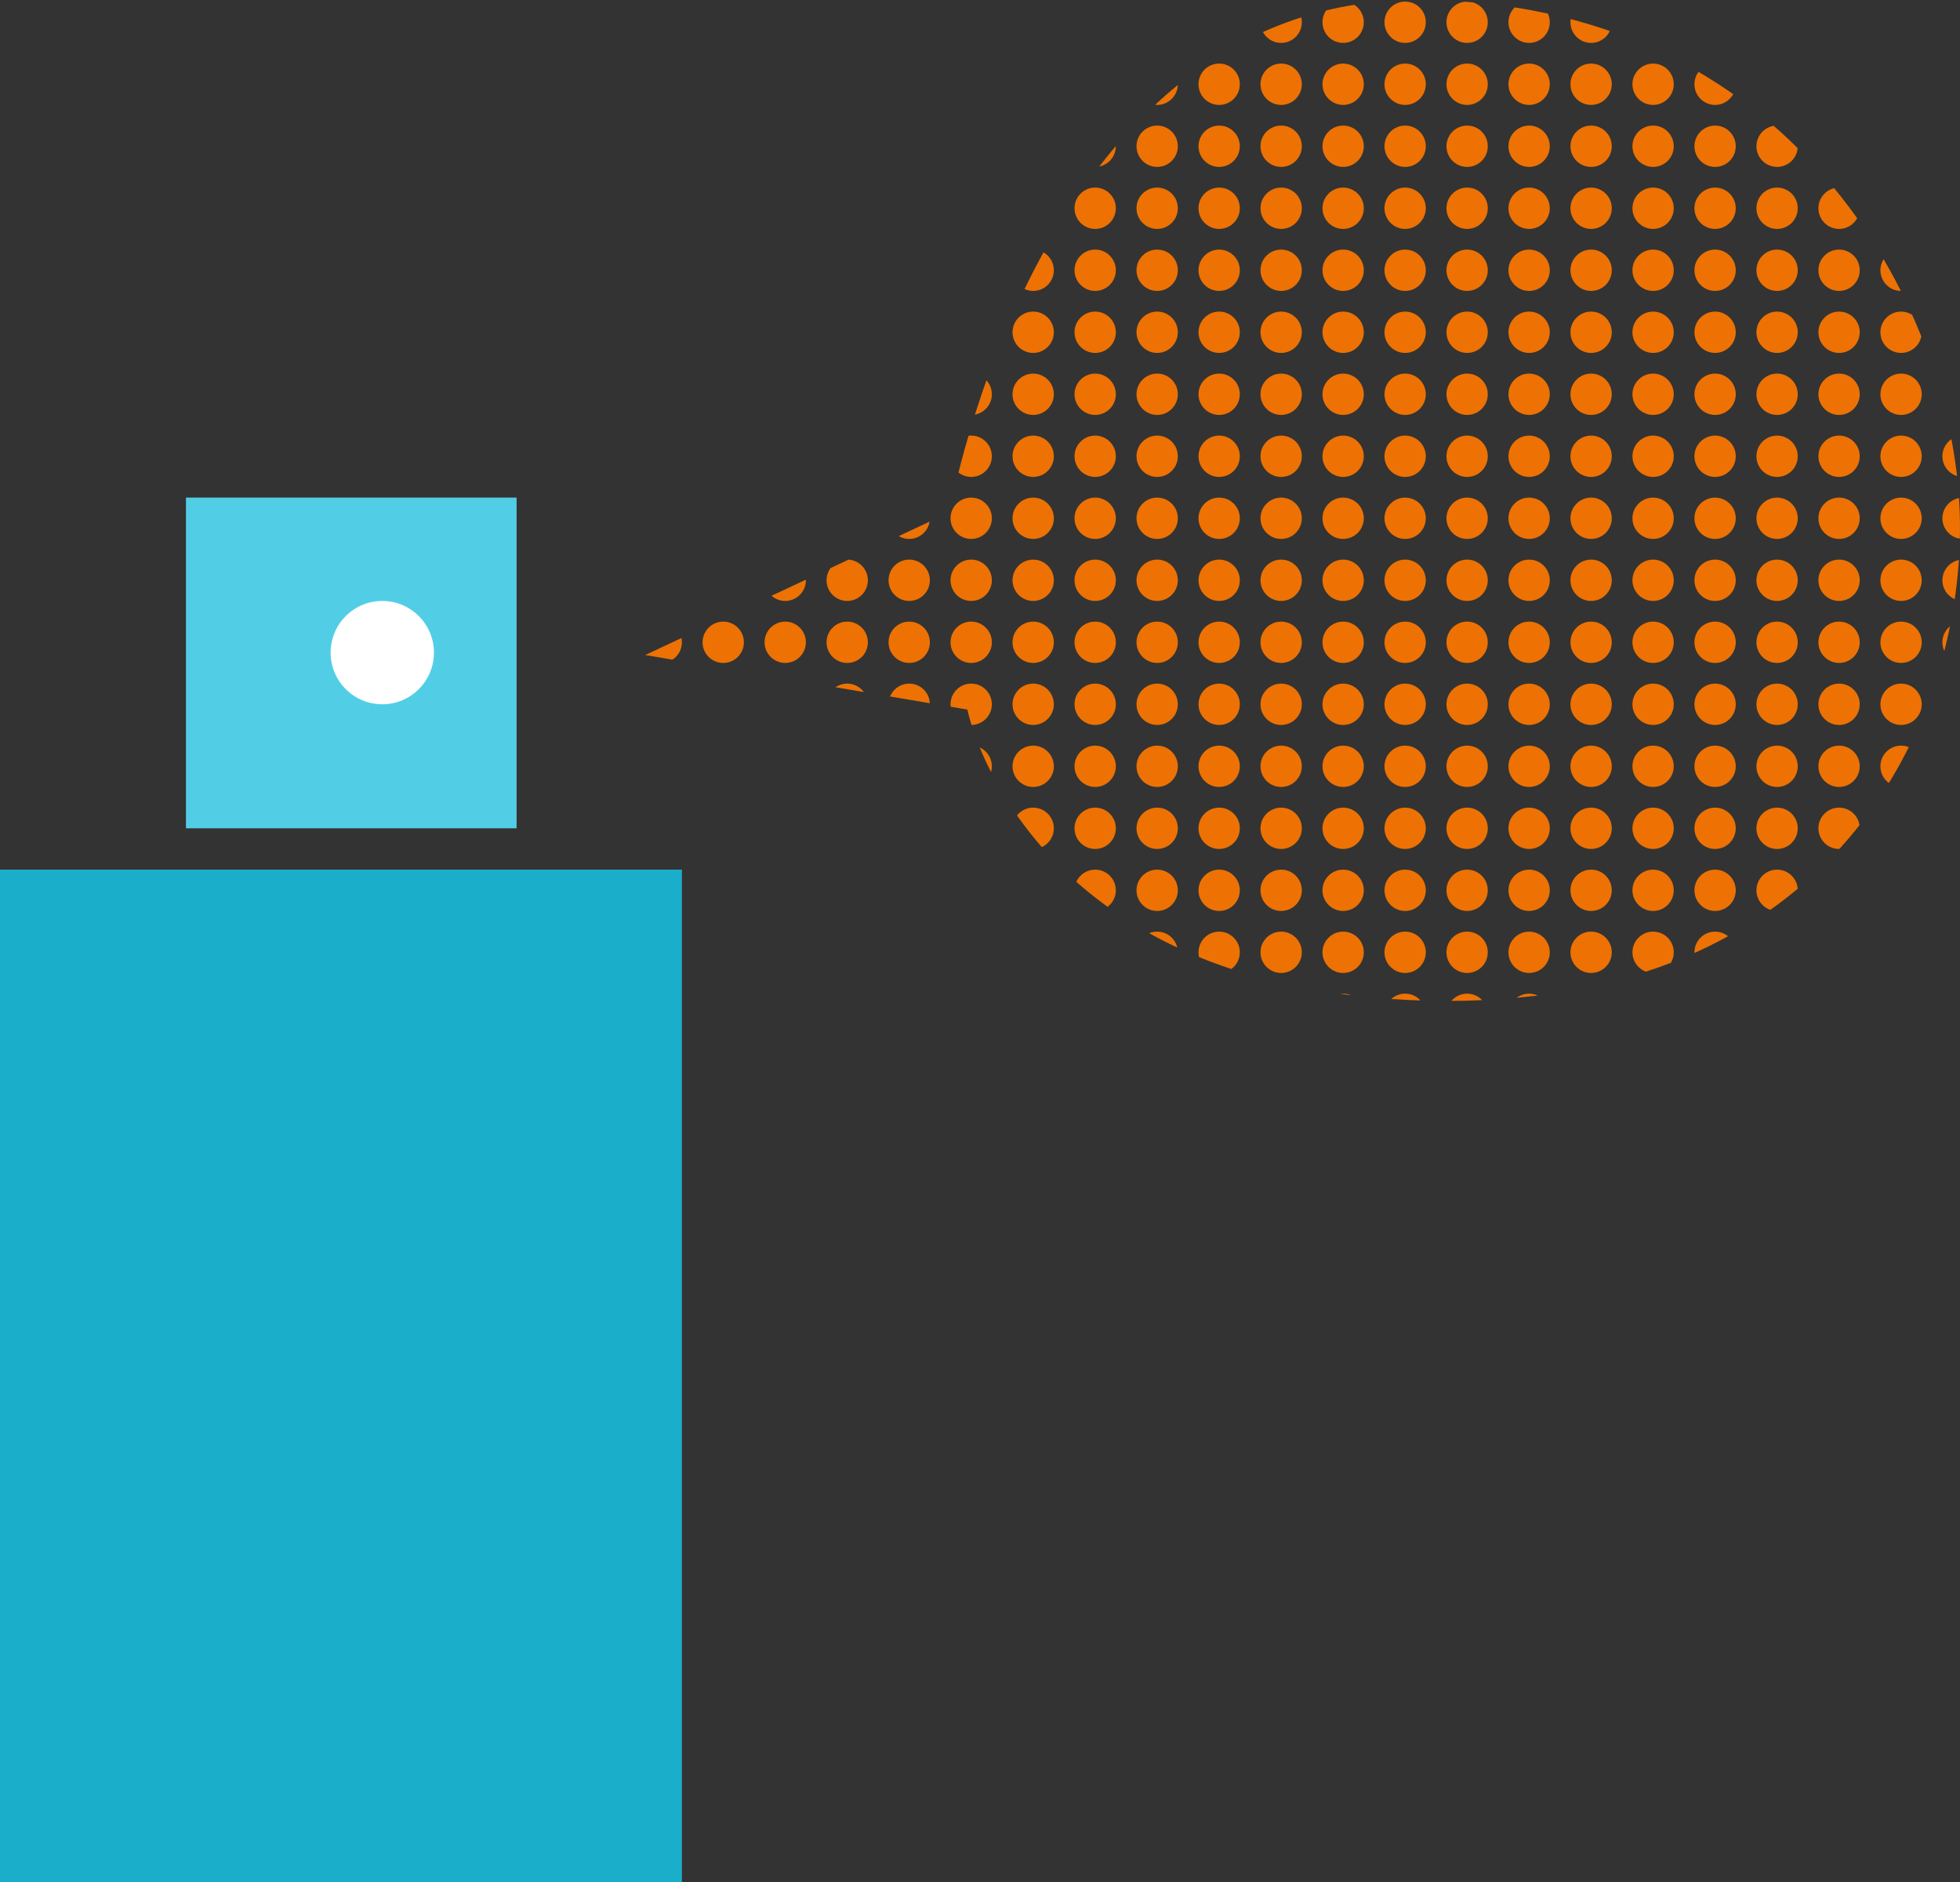 <svg xmlns="http://www.w3.org/2000/svg" xmlns:xlink="http://www.w3.org/1999/xlink" width="94.852" height="91.076" viewBox="0 0 94.852 91.076">
  <rect x="0" y="0" width="94.852" height="91.076" fill="#333333" stroke="none"/>
  <defs>
    <clipPath id="clip-path">
      <path id="Path_2726" data-name="Path 2726" d="M-15669.776-22226.383l14.737-6.912s4.3-24.707,22.486-24.781,26.055,14.738,26.392,24.781-6.035,24.084-25.687,23.637-22.337-14.086-22.337-14.086Z" transform="translate(16672 23178)" fill="none" stroke="#707070" stroke-width="../1-6.html"/>
    </clipPath>
    <clipPath id="clip-path-2">
      <rect width="67" height="54" fill="none"/>
    </clipPath>
  </defs>
  <g id="Group_2482" data-name="Group 2482" transform="translate(-815.5 -1560.924)">
    <rect id="Rectangle_1083" data-name="Rectangle 1083" width="33" height="49" transform="translate(815.5 1603)" fill="#1baecb"/>
    <rect id="Rectangle_1084" data-name="Rectangle 1084" width="16" height="16" transform="translate(824.5 1585)" fill="#51cee6"/>
    <g id="Ellipse_379" data-name="Ellipse 379" transform="translate(831.5 1590)" fill="#fff" stroke="#22aeca" stroke-width="../1-6.html">
      <circle cx="2.5" cy="2.5" r="2.5" stroke="none"/>
      <circle cx="2.5" cy="2.5" r="2" fill="none"/>
    </g>
    <g id="Mask_Group_20" data-name="Mask Group 20" transform="translate(-155.5 641)" clip-path="url(#clip-path)">
      <g id="Repeat_Grid_101" data-name="Repeat Grid 101" transform="translate(1002 917)" clip-path="url(#clip-path-2)">
        <g transform="translate(-1012 -934)">
          <circle id="Ellipse_380" data-name="Ellipse 380" cx="1" cy="1" r="1" transform="translate(1012 934)" fill="#ed7203"/>
        </g>
        <g transform="translate(-1009 -934)">
          <circle id="Ellipse_380-2" data-name="Ellipse 380" cx="1" cy="1" r="1" transform="translate(1012 934)" fill="#ed7203"/>
        </g>
        <g transform="translate(-1006 -934)">
          <circle id="Ellipse_380-3" data-name="Ellipse 380" cx="1" cy="1" r="1" transform="translate(1012 934)" fill="#ed7203"/>
        </g>
        <g transform="translate(-1003 -934)">
          <circle id="Ellipse_380-4" data-name="Ellipse 380" cx="1" cy="1" r="1" transform="translate(1012 934)" fill="#ed7203"/>
        </g>
        <g transform="translate(-1000 -934)">
          <circle id="Ellipse_380-5" data-name="Ellipse 380" cx="1" cy="1" r="1" transform="translate(1012 934)" fill="#ed7203"/>
        </g>
        <g transform="translate(-997 -934)">
          <circle id="Ellipse_380-6" data-name="Ellipse 380" cx="1" cy="1" r="1" transform="translate(1012 934)" fill="#ed7203"/>
        </g>
        <g transform="translate(-994 -934)">
          <circle id="Ellipse_380-7" data-name="Ellipse 380" cx="1" cy="1" r="1" transform="translate(1012 934)" fill="#ed7203"/>
        </g>
        <g transform="translate(-991 -934)">
          <circle id="Ellipse_380-8" data-name="Ellipse 380" cx="1" cy="1" r="1" transform="translate(1012 934)" fill="#ed7203"/>
        </g>
        <g transform="translate(-988 -934)">
          <circle id="Ellipse_380-9" data-name="Ellipse 380" cx="1" cy="1" r="1" transform="translate(1012 934)" fill="#ed7203"/>
        </g>
        <g transform="translate(-985 -934)">
          <circle id="Ellipse_380-10" data-name="Ellipse 380" cx="1" cy="1" r="1" transform="translate(1012 934)" fill="#ed7203"/>
        </g>
        <g transform="translate(-982 -934)">
          <circle id="Ellipse_380-11" data-name="Ellipse 380" cx="1" cy="1" r="1" transform="translate(1012 934)" fill="#ed7203"/>
        </g>
        <g transform="translate(-979 -934)">
          <circle id="Ellipse_380-12" data-name="Ellipse 380" cx="1" cy="1" r="1" transform="translate(1012 934)" fill="#ed7203"/>
        </g>
        <g transform="translate(-976 -934)">
          <circle id="Ellipse_380-13" data-name="Ellipse 380" cx="1" cy="1" r="1" transform="translate(1012 934)" fill="#ed7203"/>
        </g>
        <g transform="translate(-973 -934)">
          <circle id="Ellipse_380-14" data-name="Ellipse 380" cx="1" cy="1" r="1" transform="translate(1012 934)" fill="#ed7203"/>
        </g>
        <g transform="translate(-970 -934)">
          <circle id="Ellipse_380-15" data-name="Ellipse 380" cx="1" cy="1" r="1" transform="translate(1012 934)" fill="#ed7203"/>
        </g>
        <g transform="translate(-967 -934)">
          <circle id="Ellipse_380-16" data-name="Ellipse 380" cx="1" cy="1" r="1" transform="translate(1012 934)" fill="#ed7203"/>
        </g>
        <g transform="translate(-964 -934)">
          <circle id="Ellipse_380-17" data-name="Ellipse 380" cx="1" cy="1" r="1" transform="translate(1012 934)" fill="#ed7203"/>
        </g>
        <g transform="translate(-961 -934)">
          <circle id="Ellipse_380-18" data-name="Ellipse 380" cx="1" cy="1" r="1" transform="translate(1012 934)" fill="#ed7203"/>
        </g>
        <g transform="translate(-958 -934)">
          <circle id="Ellipse_380-19" data-name="Ellipse 380" cx="1" cy="1" r="1" transform="translate(1012 934)" fill="#ed7203"/>
        </g>
        <g transform="translate(-955 -934)">
          <circle id="Ellipse_380-20" data-name="Ellipse 380" cx="1" cy="1" r="1" transform="translate(1012 934)" fill="#ed7203"/>
        </g>
        <g transform="translate(-952 -934)">
          <circle id="Ellipse_380-21" data-name="Ellipse 380" cx="1" cy="1" r="1" transform="translate(1012 934)" fill="#ed7203"/>
        </g>
        <g transform="translate(-949 -934)">
          <circle id="Ellipse_380-22" data-name="Ellipse 380" cx="1" cy="1" r="1" transform="translate(1012 934)" fill="#ed7203"/>
        </g>
        <g transform="translate(-946 -934)">
          <circle id="Ellipse_380-23" data-name="Ellipse 380" cx="1" cy="1" r="1" transform="translate(1012 934)" fill="#ed7203"/>
        </g>
        <g transform="translate(-1012 -931)">
          <circle id="Ellipse_380-24" data-name="Ellipse 380" cx="1" cy="1" r="1" transform="translate(1012 934)" fill="#ed7203"/>
        </g>
        <g transform="translate(-1009 -931)">
          <circle id="Ellipse_380-25" data-name="Ellipse 380" cx="1" cy="1" r="1" transform="translate(1012 934)" fill="#ed7203"/>
        </g>
        <g transform="translate(-1006 -931)">
          <circle id="Ellipse_380-26" data-name="Ellipse 380" cx="1" cy="1" r="1" transform="translate(1012 934)" fill="#ed7203"/>
        </g>
        <g transform="translate(-1003 -931)">
          <circle id="Ellipse_380-27" data-name="Ellipse 380" cx="1" cy="1" r="1" transform="translate(1012 934)" fill="#ed7203"/>
        </g>
        <g transform="translate(-1000 -931)">
          <circle id="Ellipse_380-28" data-name="Ellipse 380" cx="1" cy="1" r="1" transform="translate(1012 934)" fill="#ed7203"/>
        </g>
        <g transform="translate(-997 -931)">
          <circle id="Ellipse_380-29" data-name="Ellipse 380" cx="1" cy="1" r="1" transform="translate(1012 934)" fill="#ed7203"/>
        </g>
        <g transform="translate(-994 -931)">
          <circle id="Ellipse_380-30" data-name="Ellipse 380" cx="1" cy="1" r="1" transform="translate(1012 934)" fill="#ed7203"/>
        </g>
        <g transform="translate(-991 -931)">
          <circle id="Ellipse_380-31" data-name="Ellipse 380" cx="1" cy="1" r="1" transform="translate(1012 934)" fill="#ed7203"/>
        </g>
        <g transform="translate(-988 -931)">
          <circle id="Ellipse_380-32" data-name="Ellipse 380" cx="1" cy="1" r="1" transform="translate(1012 934)" fill="#ed7203"/>
        </g>
        <g transform="translate(-985 -931)">
          <circle id="Ellipse_380-33" data-name="Ellipse 380" cx="1" cy="1" r="1" transform="translate(1012 934)" fill="#ed7203"/>
        </g>
        <g transform="translate(-982 -931)">
          <circle id="Ellipse_380-34" data-name="Ellipse 380" cx="1" cy="1" r="1" transform="translate(1012 934)" fill="#ed7203"/>
        </g>
        <g transform="translate(-979 -931)">
          <circle id="Ellipse_380-35" data-name="Ellipse 380" cx="1" cy="1" r="1" transform="translate(1012 934)" fill="#ed7203"/>
        </g>
        <g transform="translate(-976 -931)">
          <circle id="Ellipse_380-36" data-name="Ellipse 380" cx="1" cy="1" r="1" transform="translate(1012 934)" fill="#ed7203"/>
        </g>
        <g transform="translate(-973 -931)">
          <circle id="Ellipse_380-37" data-name="Ellipse 380" cx="1" cy="1" r="1" transform="translate(1012 934)" fill="#ed7203"/>
        </g>
        <g transform="translate(-970 -931)">
          <circle id="Ellipse_380-38" data-name="Ellipse 380" cx="1" cy="1" r="1" transform="translate(1012 934)" fill="#ed7203"/>
        </g>
        <g transform="translate(-967 -931)">
          <circle id="Ellipse_380-39" data-name="Ellipse 380" cx="1" cy="1" r="1" transform="translate(1012 934)" fill="#ed7203"/>
        </g>
        <g transform="translate(-964 -931)">
          <circle id="Ellipse_380-40" data-name="Ellipse 380" cx="1" cy="1" r="1" transform="translate(1012 934)" fill="#ed7203"/>
        </g>
        <g transform="translate(-961 -931)">
          <circle id="Ellipse_380-41" data-name="Ellipse 380" cx="1" cy="1" r="1" transform="translate(1012 934)" fill="#ed7203"/>
        </g>
        <g transform="translate(-958 -931)">
          <circle id="Ellipse_380-42" data-name="Ellipse 380" cx="1" cy="1" r="1" transform="translate(1012 934)" fill="#ed7203"/>
        </g>
        <g transform="translate(-955 -931)">
          <circle id="Ellipse_380-43" data-name="Ellipse 380" cx="1" cy="1" r="1" transform="translate(1012 934)" fill="#ed7203"/>
        </g>
        <g transform="translate(-952 -931)">
          <circle id="Ellipse_380-44" data-name="Ellipse 380" cx="1" cy="1" r="1" transform="translate(1012 934)" fill="#ed7203"/>
        </g>
        <g transform="translate(-949 -931)">
          <circle id="Ellipse_380-45" data-name="Ellipse 380" cx="1" cy="1" r="1" transform="translate(1012 934)" fill="#ed7203"/>
        </g>
        <g transform="translate(-946 -931)">
          <circle id="Ellipse_380-46" data-name="Ellipse 380" cx="1" cy="1" r="1" transform="translate(1012 934)" fill="#ed7203"/>
        </g>
        <g transform="translate(-1012 -928)">
          <circle id="Ellipse_380-47" data-name="Ellipse 380" cx="1" cy="1" r="1" transform="translate(1012 934)" fill="#ed7203"/>
        </g>
        <g transform="translate(-1009 -928)">
          <circle id="Ellipse_380-48" data-name="Ellipse 380" cx="1" cy="1" r="1" transform="translate(1012 934)" fill="#ed7203"/>
        </g>
        <g transform="translate(-1006 -928)">
          <circle id="Ellipse_380-49" data-name="Ellipse 380" cx="1" cy="1" r="1" transform="translate(1012 934)" fill="#ed7203"/>
        </g>
        <g transform="translate(-1003 -928)">
          <circle id="Ellipse_380-50" data-name="Ellipse 380" cx="1" cy="1" r="1" transform="translate(1012 934)" fill="#ed7203"/>
        </g>
        <g transform="translate(-1000 -928)">
          <circle id="Ellipse_380-51" data-name="Ellipse 380" cx="1" cy="1" r="1" transform="translate(1012 934)" fill="#ed7203"/>
        </g>
        <g transform="translate(-997 -928)">
          <circle id="Ellipse_380-52" data-name="Ellipse 380" cx="1" cy="1" r="1" transform="translate(1012 934)" fill="#ed7203"/>
        </g>
        <g transform="translate(-994 -928)">
          <circle id="Ellipse_380-53" data-name="Ellipse 380" cx="1" cy="1" r="1" transform="translate(1012 934)" fill="#ed7203"/>
        </g>
        <g transform="translate(-991 -928)">
          <circle id="Ellipse_380-54" data-name="Ellipse 380" cx="1" cy="1" r="1" transform="translate(1012 934)" fill="#ed7203"/>
        </g>
        <g transform="translate(-988 -928)">
          <circle id="Ellipse_380-55" data-name="Ellipse 380" cx="1" cy="1" r="1" transform="translate(1012 934)" fill="#ed7203"/>
        </g>
        <g transform="translate(-985 -928)">
          <circle id="Ellipse_380-56" data-name="Ellipse 380" cx="1" cy="1" r="1" transform="translate(1012 934)" fill="#ed7203"/>
        </g>
        <g transform="translate(-982 -928)">
          <circle id="Ellipse_380-57" data-name="Ellipse 380" cx="1" cy="1" r="1" transform="translate(1012 934)" fill="#ed7203"/>
        </g>
        <g transform="translate(-979 -928)">
          <circle id="Ellipse_380-58" data-name="Ellipse 380" cx="1" cy="1" r="1" transform="translate(1012 934)" fill="#ed7203"/>
        </g>
        <g transform="translate(-976 -928)">
          <circle id="Ellipse_380-59" data-name="Ellipse 380" cx="1" cy="1" r="1" transform="translate(1012 934)" fill="#ed7203"/>
        </g>
        <g transform="translate(-973 -928)">
          <circle id="Ellipse_380-60" data-name="Ellipse 380" cx="1" cy="1" r="1" transform="translate(1012 934)" fill="#ed7203"/>
        </g>
        <g transform="translate(-970 -928)">
          <circle id="Ellipse_380-61" data-name="Ellipse 380" cx="1" cy="1" r="1" transform="translate(1012 934)" fill="#ed7203"/>
        </g>
        <g transform="translate(-967 -928)">
          <circle id="Ellipse_380-62" data-name="Ellipse 380" cx="1" cy="1" r="1" transform="translate(1012 934)" fill="#ed7203"/>
        </g>
        <g transform="translate(-964 -928)">
          <circle id="Ellipse_380-63" data-name="Ellipse 380" cx="1" cy="1" r="1" transform="translate(1012 934)" fill="#ed7203"/>
        </g>
        <g transform="translate(-961 -928)">
          <circle id="Ellipse_380-64" data-name="Ellipse 380" cx="1" cy="1" r="1" transform="translate(1012 934)" fill="#ed7203"/>
        </g>
        <g transform="translate(-958 -928)">
          <circle id="Ellipse_380-65" data-name="Ellipse 380" cx="1" cy="1" r="1" transform="translate(1012 934)" fill="#ed7203"/>
        </g>
        <g transform="translate(-955 -928)">
          <circle id="Ellipse_380-66" data-name="Ellipse 380" cx="1" cy="1" r="1" transform="translate(1012 934)" fill="#ed7203"/>
        </g>
        <g transform="translate(-952 -928)">
          <circle id="Ellipse_380-67" data-name="Ellipse 380" cx="1" cy="1" r="1" transform="translate(1012 934)" fill="#ed7203"/>
        </g>
        <g transform="translate(-949 -928)">
          <circle id="Ellipse_380-68" data-name="Ellipse 380" cx="1" cy="1" r="1" transform="translate(1012 934)" fill="#ed7203"/>
        </g>
        <g transform="translate(-946 -928)">
          <circle id="Ellipse_380-69" data-name="Ellipse 380" cx="1" cy="1" r="1" transform="translate(1012 934)" fill="#ed7203"/>
        </g>
        <g transform="translate(-1012 -925)">
          <circle id="Ellipse_380-70" data-name="Ellipse 380" cx="1" cy="1" r="1" transform="translate(1012 934)" fill="#ed7203"/>
        </g>
        <g transform="translate(-1009 -925)">
          <circle id="Ellipse_380-71" data-name="Ellipse 380" cx="1" cy="1" r="1" transform="translate(1012 934)" fill="#ed7203"/>
        </g>
        <g transform="translate(-1006 -925)">
          <circle id="Ellipse_380-72" data-name="Ellipse 380" cx="1" cy="1" r="1" transform="translate(1012 934)" fill="#ed7203"/>
        </g>
        <g transform="translate(-1003 -925)">
          <circle id="Ellipse_380-73" data-name="Ellipse 380" cx="1" cy="1" r="1" transform="translate(1012 934)" fill="#ed7203"/>
        </g>
        <g transform="translate(-1000 -925)">
          <circle id="Ellipse_380-74" data-name="Ellipse 380" cx="1" cy="1" r="1" transform="translate(1012 934)" fill="#ed7203"/>
        </g>
        <g transform="translate(-997 -925)">
          <circle id="Ellipse_380-75" data-name="Ellipse 380" cx="1" cy="1" r="1" transform="translate(1012 934)" fill="#ed7203"/>
        </g>
        <g transform="translate(-994 -925)">
          <circle id="Ellipse_380-76" data-name="Ellipse 380" cx="1" cy="1" r="1" transform="translate(1012 934)" fill="#ed7203"/>
        </g>
        <g transform="translate(-991 -925)">
          <circle id="Ellipse_380-77" data-name="Ellipse 380" cx="1" cy="1" r="1" transform="translate(1012 934)" fill="#ed7203"/>
        </g>
        <g transform="translate(-988 -925)">
          <circle id="Ellipse_380-78" data-name="Ellipse 380" cx="1" cy="1" r="1" transform="translate(1012 934)" fill="#ed7203"/>
        </g>
        <g transform="translate(-985 -925)">
          <circle id="Ellipse_380-79" data-name="Ellipse 380" cx="1" cy="1" r="1" transform="translate(1012 934)" fill="#ed7203"/>
        </g>
        <g transform="translate(-982 -925)">
          <circle id="Ellipse_380-80" data-name="Ellipse 380" cx="1" cy="1" r="1" transform="translate(1012 934)" fill="#ed7203"/>
        </g>
        <g transform="translate(-979 -925)">
          <circle id="Ellipse_380-81" data-name="Ellipse 380" cx="1" cy="1" r="1" transform="translate(1012 934)" fill="#ed7203"/>
        </g>
        <g transform="translate(-976 -925)">
          <circle id="Ellipse_380-82" data-name="Ellipse 380" cx="1" cy="1" r="1" transform="translate(1012 934)" fill="#ed7203"/>
        </g>
        <g transform="translate(-973 -925)">
          <circle id="Ellipse_380-83" data-name="Ellipse 380" cx="1" cy="1" r="1" transform="translate(1012 934)" fill="#ed7203"/>
        </g>
        <g transform="translate(-970 -925)">
          <circle id="Ellipse_380-84" data-name="Ellipse 380" cx="1" cy="1" r="1" transform="translate(1012 934)" fill="#ed7203"/>
        </g>
        <g transform="translate(-967 -925)">
          <circle id="Ellipse_380-85" data-name="Ellipse 380" cx="1" cy="1" r="1" transform="translate(1012 934)" fill="#ed7203"/>
        </g>
        <g transform="translate(-964 -925)">
          <circle id="Ellipse_380-86" data-name="Ellipse 380" cx="1" cy="1" r="1" transform="translate(1012 934)" fill="#ed7203"/>
        </g>
        <g transform="translate(-961 -925)">
          <circle id="Ellipse_380-87" data-name="Ellipse 380" cx="1" cy="1" r="1" transform="translate(1012 934)" fill="#ed7203"/>
        </g>
        <g transform="translate(-958 -925)">
          <circle id="Ellipse_380-88" data-name="Ellipse 380" cx="1" cy="1" r="1" transform="translate(1012 934)" fill="#ed7203"/>
        </g>
        <g transform="translate(-955 -925)">
          <circle id="Ellipse_380-89" data-name="Ellipse 380" cx="1" cy="1" r="1" transform="translate(1012 934)" fill="#ed7203"/>
        </g>
        <g transform="translate(-952 -925)">
          <circle id="Ellipse_380-90" data-name="Ellipse 380" cx="1" cy="1" r="1" transform="translate(1012 934)" fill="#ed7203"/>
        </g>
        <g transform="translate(-949 -925)">
          <circle id="Ellipse_380-91" data-name="Ellipse 380" cx="1" cy="1" r="1" transform="translate(1012 934)" fill="#ed7203"/>
        </g>
        <g transform="translate(-946 -925)">
          <circle id="Ellipse_380-92" data-name="Ellipse 380" cx="1" cy="1" r="1" transform="translate(1012 934)" fill="#ed7203"/>
        </g>
        <g transform="translate(-1012 -922)">
          <circle id="Ellipse_380-93" data-name="Ellipse 380" cx="1" cy="1" r="1" transform="translate(1012 934)" fill="#ed7203"/>
        </g>
        <g transform="translate(-1009 -922)">
          <circle id="Ellipse_380-94" data-name="Ellipse 380" cx="1" cy="1" r="1" transform="translate(1012 934)" fill="#ed7203"/>
        </g>
        <g transform="translate(-1006 -922)">
          <circle id="Ellipse_380-95" data-name="Ellipse 380" cx="1" cy="1" r="1" transform="translate(1012 934)" fill="#ed7203"/>
        </g>
        <g transform="translate(-1003 -922)">
          <circle id="Ellipse_380-96" data-name="Ellipse 380" cx="1" cy="1" r="1" transform="translate(1012 934)" fill="#ed7203"/>
        </g>
        <g transform="translate(-1000 -922)">
          <circle id="Ellipse_380-97" data-name="Ellipse 380" cx="1" cy="1" r="1" transform="translate(1012 934)" fill="#ed7203"/>
        </g>
        <g transform="translate(-997 -922)">
          <circle id="Ellipse_380-98" data-name="Ellipse 380" cx="1" cy="1" r="1" transform="translate(1012 934)" fill="#ed7203"/>
        </g>
        <g transform="translate(-994 -922)">
          <circle id="Ellipse_380-99" data-name="Ellipse 380" cx="1" cy="1" r="1" transform="translate(1012 934)" fill="#ed7203"/>
        </g>
        <g transform="translate(-991 -922)">
          <circle id="Ellipse_380-100" data-name="Ellipse 380" cx="1" cy="1" r="1" transform="translate(1012 934)" fill="#ed7203"/>
        </g>
        <g transform="translate(-988 -922)">
          <circle id="Ellipse_380-101" data-name="Ellipse 380" cx="1" cy="1" r="1" transform="translate(1012 934)" fill="#ed7203"/>
        </g>
        <g transform="translate(-985 -922)">
          <circle id="Ellipse_380-102" data-name="Ellipse 380" cx="1" cy="1" r="1" transform="translate(1012 934)" fill="#ed7203"/>
        </g>
        <g transform="translate(-982 -922)">
          <circle id="Ellipse_380-103" data-name="Ellipse 380" cx="1" cy="1" r="1" transform="translate(1012 934)" fill="#ed7203"/>
        </g>
        <g transform="translate(-979 -922)">
          <circle id="Ellipse_380-104" data-name="Ellipse 380" cx="1" cy="1" r="1" transform="translate(1012 934)" fill="#ed7203"/>
        </g>
        <g transform="translate(-976 -922)">
          <circle id="Ellipse_380-105" data-name="Ellipse 380" cx="1" cy="1" r="1" transform="translate(1012 934)" fill="#ed7203"/>
        </g>
        <g transform="translate(-973 -922)">
          <circle id="Ellipse_380-106" data-name="Ellipse 380" cx="1" cy="1" r="1" transform="translate(1012 934)" fill="#ed7203"/>
        </g>
        <g transform="translate(-970 -922)">
          <circle id="Ellipse_380-107" data-name="Ellipse 380" cx="1" cy="1" r="1" transform="translate(1012 934)" fill="#ed7203"/>
        </g>
        <g transform="translate(-967 -922)">
          <circle id="Ellipse_380-108" data-name="Ellipse 380" cx="1" cy="1" r="1" transform="translate(1012 934)" fill="#ed7203"/>
        </g>
        <g transform="translate(-964 -922)">
          <circle id="Ellipse_380-109" data-name="Ellipse 380" cx="1" cy="1" r="1" transform="translate(1012 934)" fill="#ed7203"/>
        </g>
        <g transform="translate(-961 -922)">
          <circle id="Ellipse_380-110" data-name="Ellipse 380" cx="1" cy="1" r="1" transform="translate(1012 934)" fill="#ed7203"/>
        </g>
        <g transform="translate(-958 -922)">
          <circle id="Ellipse_380-111" data-name="Ellipse 380" cx="1" cy="1" r="1" transform="translate(1012 934)" fill="#ed7203"/>
        </g>
        <g transform="translate(-955 -922)">
          <circle id="Ellipse_380-112" data-name="Ellipse 380" cx="1" cy="1" r="1" transform="translate(1012 934)" fill="#ed7203"/>
        </g>
        <g transform="translate(-952 -922)">
          <circle id="Ellipse_380-113" data-name="Ellipse 380" cx="1" cy="1" r="1" transform="translate(1012 934)" fill="#ed7203"/>
        </g>
        <g transform="translate(-949 -922)">
          <circle id="Ellipse_380-114" data-name="Ellipse 380" cx="1" cy="1" r="1" transform="translate(1012 934)" fill="#ed7203"/>
        </g>
        <g transform="translate(-946 -922)">
          <circle id="Ellipse_380-115" data-name="Ellipse 380" cx="1" cy="1" r="1" transform="translate(1012 934)" fill="#ed7203"/>
        </g>
        <g transform="translate(-1012 -919)">
          <circle id="Ellipse_380-116" data-name="Ellipse 380" cx="1" cy="1" r="1" transform="translate(1012 934)" fill="#ed7203"/>
        </g>
        <g transform="translate(-1009 -919)">
          <circle id="Ellipse_380-117" data-name="Ellipse 380" cx="1" cy="1" r="1" transform="translate(1012 934)" fill="#ed7203"/>
        </g>
        <g transform="translate(-1006 -919)">
          <circle id="Ellipse_380-118" data-name="Ellipse 380" cx="1" cy="1" r="1" transform="translate(1012 934)" fill="#ed7203"/>
        </g>
        <g transform="translate(-1003 -919)">
          <circle id="Ellipse_380-119" data-name="Ellipse 380" cx="1" cy="1" r="1" transform="translate(1012 934)" fill="#ed7203"/>
        </g>
        <g transform="translate(-1000 -919)">
          <circle id="Ellipse_380-120" data-name="Ellipse 380" cx="1" cy="1" r="1" transform="translate(1012 934)" fill="#ed7203"/>
        </g>
        <g transform="translate(-997 -919)">
          <circle id="Ellipse_380-121" data-name="Ellipse 380" cx="1" cy="1" r="1" transform="translate(1012 934)" fill="#ed7203"/>
        </g>
        <g transform="translate(-994 -919)">
          <circle id="Ellipse_380-122" data-name="Ellipse 380" cx="1" cy="1" r="1" transform="translate(1012 934)" fill="#ed7203"/>
        </g>
        <g transform="translate(-991 -919)">
          <circle id="Ellipse_380-123" data-name="Ellipse 380" cx="1" cy="1" r="1" transform="translate(1012 934)" fill="#ed7203"/>
        </g>
        <g transform="translate(-988 -919)">
          <circle id="Ellipse_380-124" data-name="Ellipse 380" cx="1" cy="1" r="1" transform="translate(1012 934)" fill="#ed7203"/>
        </g>
        <g transform="translate(-985 -919)">
          <circle id="Ellipse_380-125" data-name="Ellipse 380" cx="1" cy="1" r="1" transform="translate(1012 934)" fill="#ed7203"/>
        </g>
        <g transform="translate(-982 -919)">
          <circle id="Ellipse_380-126" data-name="Ellipse 380" cx="1" cy="1" r="1" transform="translate(1012 934)" fill="#ed7203"/>
        </g>
        <g transform="translate(-979 -919)">
          <circle id="Ellipse_380-127" data-name="Ellipse 380" cx="1" cy="1" r="1" transform="translate(1012 934)" fill="#ed7203"/>
        </g>
        <g transform="translate(-976 -919)">
          <circle id="Ellipse_380-128" data-name="Ellipse 380" cx="1" cy="1" r="1" transform="translate(1012 934)" fill="#ed7203"/>
        </g>
        <g transform="translate(-973 -919)">
          <circle id="Ellipse_380-129" data-name="Ellipse 380" cx="1" cy="1" r="1" transform="translate(1012 934)" fill="#ed7203"/>
        </g>
        <g transform="translate(-970 -919)">
          <circle id="Ellipse_380-130" data-name="Ellipse 380" cx="1" cy="1" r="1" transform="translate(1012 934)" fill="#ed7203"/>
        </g>
        <g transform="translate(-967 -919)">
          <circle id="Ellipse_380-131" data-name="Ellipse 380" cx="1" cy="1" r="1" transform="translate(1012 934)" fill="#ed7203"/>
        </g>
        <g transform="translate(-964 -919)">
          <circle id="Ellipse_380-132" data-name="Ellipse 380" cx="1" cy="1" r="1" transform="translate(1012 934)" fill="#ed7203"/>
        </g>
        <g transform="translate(-961 -919)">
          <circle id="Ellipse_380-133" data-name="Ellipse 380" cx="1" cy="1" r="1" transform="translate(1012 934)" fill="#ed7203"/>
        </g>
        <g transform="translate(-958 -919)">
          <circle id="Ellipse_380-134" data-name="Ellipse 380" cx="1" cy="1" r="1" transform="translate(1012 934)" fill="#ed7203"/>
        </g>
        <g transform="translate(-955 -919)">
          <circle id="Ellipse_380-135" data-name="Ellipse 380" cx="1" cy="1" r="1" transform="translate(1012 934)" fill="#ed7203"/>
        </g>
        <g transform="translate(-952 -919)">
          <circle id="Ellipse_380-136" data-name="Ellipse 380" cx="1" cy="1" r="1" transform="translate(1012 934)" fill="#ed7203"/>
        </g>
        <g transform="translate(-949 -919)">
          <circle id="Ellipse_380-137" data-name="Ellipse 380" cx="1" cy="1" r="1" transform="translate(1012 934)" fill="#ed7203"/>
        </g>
        <g transform="translate(-946 -919)">
          <circle id="Ellipse_380-138" data-name="Ellipse 380" cx="1" cy="1" r="1" transform="translate(1012 934)" fill="#ed7203"/>
        </g>
        <g transform="translate(-1012 -916)">
          <circle id="Ellipse_380-139" data-name="Ellipse 380" cx="1" cy="1" r="1" transform="translate(1012 934)" fill="#ed7203"/>
        </g>
        <g transform="translate(-1009 -916)">
          <circle id="Ellipse_380-140" data-name="Ellipse 380" cx="1" cy="1" r="1" transform="translate(1012 934)" fill="#ed7203"/>
        </g>
        <g transform="translate(-1006 -916)">
          <circle id="Ellipse_380-141" data-name="Ellipse 380" cx="1" cy="1" r="1" transform="translate(1012 934)" fill="#ed7203"/>
        </g>
        <g transform="translate(-1003 -916)">
          <circle id="Ellipse_380-142" data-name="Ellipse 380" cx="1" cy="1" r="1" transform="translate(1012 934)" fill="#ed7203"/>
        </g>
        <g transform="translate(-1000 -916)">
          <circle id="Ellipse_380-143" data-name="Ellipse 380" cx="1" cy="1" r="1" transform="translate(1012 934)" fill="#ed7203"/>
        </g>
        <g transform="translate(-997 -916)">
          <circle id="Ellipse_380-144" data-name="Ellipse 380" cx="1" cy="1" r="1" transform="translate(1012 934)" fill="#ed7203"/>
        </g>
        <g transform="translate(-994 -916)">
          <circle id="Ellipse_380-145" data-name="Ellipse 380" cx="1" cy="1" r="1" transform="translate(1012 934)" fill="#ed7203"/>
        </g>
        <g transform="translate(-991 -916)">
          <circle id="Ellipse_380-146" data-name="Ellipse 380" cx="1" cy="1" r="1" transform="translate(1012 934)" fill="#ed7203"/>
        </g>
        <g transform="translate(-988 -916)">
          <circle id="Ellipse_380-147" data-name="Ellipse 380" cx="1" cy="1" r="1" transform="translate(1012 934)" fill="#ed7203"/>
        </g>
        <g transform="translate(-985 -916)">
          <circle id="Ellipse_380-148" data-name="Ellipse 380" cx="1" cy="1" r="1" transform="translate(1012 934)" fill="#ed7203"/>
        </g>
        <g transform="translate(-982 -916)">
          <circle id="Ellipse_380-149" data-name="Ellipse 380" cx="1" cy="1" r="1" transform="translate(1012 934)" fill="#ed7203"/>
        </g>
        <g transform="translate(-979 -916)">
          <circle id="Ellipse_380-150" data-name="Ellipse 380" cx="1" cy="1" r="1" transform="translate(1012 934)" fill="#ed7203"/>
        </g>
        <g transform="translate(-976 -916)">
          <circle id="Ellipse_380-151" data-name="Ellipse 380" cx="1" cy="1" r="1" transform="translate(1012 934)" fill="#ed7203"/>
        </g>
        <g transform="translate(-973 -916)">
          <circle id="Ellipse_380-152" data-name="Ellipse 380" cx="1" cy="1" r="1" transform="translate(1012 934)" fill="#ed7203"/>
        </g>
        <g transform="translate(-970 -916)">
          <circle id="Ellipse_380-153" data-name="Ellipse 380" cx="1" cy="1" r="1" transform="translate(1012 934)" fill="#ed7203"/>
        </g>
        <g transform="translate(-967 -916)">
          <circle id="Ellipse_380-154" data-name="Ellipse 380" cx="1" cy="1" r="1" transform="translate(1012 934)" fill="#ed7203"/>
        </g>
        <g transform="translate(-964 -916)">
          <circle id="Ellipse_380-155" data-name="Ellipse 380" cx="1" cy="1" r="1" transform="translate(1012 934)" fill="#ed7203"/>
        </g>
        <g transform="translate(-961 -916)">
          <circle id="Ellipse_380-156" data-name="Ellipse 380" cx="1" cy="1" r="1" transform="translate(1012 934)" fill="#ed7203"/>
        </g>
        <g transform="translate(-958 -916)">
          <circle id="Ellipse_380-157" data-name="Ellipse 380" cx="1" cy="1" r="1" transform="translate(1012 934)" fill="#ed7203"/>
        </g>
        <g transform="translate(-955 -916)">
          <circle id="Ellipse_380-158" data-name="Ellipse 380" cx="1" cy="1" r="1" transform="translate(1012 934)" fill="#ed7203"/>
        </g>
        <g transform="translate(-952 -916)">
          <circle id="Ellipse_380-159" data-name="Ellipse 380" cx="1" cy="1" r="1" transform="translate(1012 934)" fill="#ed7203"/>
        </g>
        <g transform="translate(-949 -916)">
          <circle id="Ellipse_380-160" data-name="Ellipse 380" cx="1" cy="1" r="1" transform="translate(1012 934)" fill="#ed7203"/>
        </g>
        <g transform="translate(-946 -916)">
          <circle id="Ellipse_380-161" data-name="Ellipse 380" cx="1" cy="1" r="1" transform="translate(1012 934)" fill="#ed7203"/>
        </g>
        <g transform="translate(-1012 -913)">
          <circle id="Ellipse_380-162" data-name="Ellipse 380" cx="1" cy="1" r="1" transform="translate(1012 934)" fill="#ed7203"/>
        </g>
        <g transform="translate(-1009 -913)">
          <circle id="Ellipse_380-163" data-name="Ellipse 380" cx="1" cy="1" r="1" transform="translate(1012 934)" fill="#ed7203"/>
        </g>
        <g transform="translate(-1006 -913)">
          <circle id="Ellipse_380-164" data-name="Ellipse 380" cx="1" cy="1" r="1" transform="translate(1012 934)" fill="#ed7203"/>
        </g>
        <g transform="translate(-1003 -913)">
          <circle id="Ellipse_380-165" data-name="Ellipse 380" cx="1" cy="1" r="1" transform="translate(1012 934)" fill="#ed7203"/>
        </g>
        <g transform="translate(-1000 -913)">
          <circle id="Ellipse_380-166" data-name="Ellipse 380" cx="1" cy="1" r="1" transform="translate(1012 934)" fill="#ed7203"/>
        </g>
        <g transform="translate(-997 -913)">
          <circle id="Ellipse_380-167" data-name="Ellipse 380" cx="1" cy="1" r="1" transform="translate(1012 934)" fill="#ed7203"/>
        </g>
        <g transform="translate(-994 -913)">
          <circle id="Ellipse_380-168" data-name="Ellipse 380" cx="1" cy="1" r="1" transform="translate(1012 934)" fill="#ed7203"/>
        </g>
        <g transform="translate(-991 -913)">
          <circle id="Ellipse_380-169" data-name="Ellipse 380" cx="1" cy="1" r="1" transform="translate(1012 934)" fill="#ed7203"/>
        </g>
        <g transform="translate(-988 -913)">
          <circle id="Ellipse_380-170" data-name="Ellipse 380" cx="1" cy="1" r="1" transform="translate(1012 934)" fill="#ed7203"/>
        </g>
        <g transform="translate(-985 -913)">
          <circle id="Ellipse_380-171" data-name="Ellipse 380" cx="1" cy="1" r="1" transform="translate(1012 934)" fill="#ed7203"/>
        </g>
        <g transform="translate(-982 -913)">
          <circle id="Ellipse_380-172" data-name="Ellipse 380" cx="1" cy="1" r="1" transform="translate(1012 934)" fill="#ed7203"/>
        </g>
        <g transform="translate(-979 -913)">
          <circle id="Ellipse_380-173" data-name="Ellipse 380" cx="1" cy="1" r="1" transform="translate(1012 934)" fill="#ed7203"/>
        </g>
        <g transform="translate(-976 -913)">
          <circle id="Ellipse_380-174" data-name="Ellipse 380" cx="1" cy="1" r="1" transform="translate(1012 934)" fill="#ed7203"/>
        </g>
        <g transform="translate(-973 -913)">
          <circle id="Ellipse_380-175" data-name="Ellipse 380" cx="1" cy="1" r="1" transform="translate(1012 934)" fill="#ed7203"/>
        </g>
        <g transform="translate(-970 -913)">
          <circle id="Ellipse_380-176" data-name="Ellipse 380" cx="1" cy="1" r="1" transform="translate(1012 934)" fill="#ed7203"/>
        </g>
        <g transform="translate(-967 -913)">
          <circle id="Ellipse_380-177" data-name="Ellipse 380" cx="1" cy="1" r="1" transform="translate(1012 934)" fill="#ed7203"/>
        </g>
        <g transform="translate(-964 -913)">
          <circle id="Ellipse_380-178" data-name="Ellipse 380" cx="1" cy="1" r="1" transform="translate(1012 934)" fill="#ed7203"/>
        </g>
        <g transform="translate(-961 -913)">
          <circle id="Ellipse_380-179" data-name="Ellipse 380" cx="1" cy="1" r="1" transform="translate(1012 934)" fill="#ed7203"/>
        </g>
        <g transform="translate(-958 -913)">
          <circle id="Ellipse_380-180" data-name="Ellipse 380" cx="1" cy="1" r="1" transform="translate(1012 934)" fill="#ed7203"/>
        </g>
        <g transform="translate(-955 -913)">
          <circle id="Ellipse_380-181" data-name="Ellipse 380" cx="1" cy="1" r="1" transform="translate(1012 934)" fill="#ed7203"/>
        </g>
        <g transform="translate(-952 -913)">
          <circle id="Ellipse_380-182" data-name="Ellipse 380" cx="1" cy="1" r="1" transform="translate(1012 934)" fill="#ed7203"/>
        </g>
        <g transform="translate(-949 -913)">
          <circle id="Ellipse_380-183" data-name="Ellipse 380" cx="1" cy="1" r="1" transform="translate(1012 934)" fill="#ed7203"/>
        </g>
        <g transform="translate(-946 -913)">
          <circle id="Ellipse_380-184" data-name="Ellipse 380" cx="1" cy="1" r="1" transform="translate(1012 934)" fill="#ed7203"/>
        </g>
        <g transform="translate(-1012 -910)">
          <circle id="Ellipse_380-185" data-name="Ellipse 380" cx="1" cy="1" r="1" transform="translate(1012 934)" fill="#ed7203"/>
        </g>
        <g transform="translate(-1009 -910)">
          <circle id="Ellipse_380-186" data-name="Ellipse 380" cx="1" cy="1" r="1" transform="translate(1012 934)" fill="#ed7203"/>
        </g>
        <g transform="translate(-1006 -910)">
          <circle id="Ellipse_380-187" data-name="Ellipse 380" cx="1" cy="1" r="1" transform="translate(1012 934)" fill="#ed7203"/>
        </g>
        <g transform="translate(-1003 -910)">
          <circle id="Ellipse_380-188" data-name="Ellipse 380" cx="1" cy="1" r="1" transform="translate(1012 934)" fill="#ed7203"/>
        </g>
        <g transform="translate(-1000 -910)">
          <circle id="Ellipse_380-189" data-name="Ellipse 380" cx="1" cy="1" r="1" transform="translate(1012 934)" fill="#ed7203"/>
        </g>
        <g transform="translate(-997 -910)">
          <circle id="Ellipse_380-190" data-name="Ellipse 380" cx="1" cy="1" r="1" transform="translate(1012 934)" fill="#ed7203"/>
        </g>
        <g transform="translate(-994 -910)">
          <circle id="Ellipse_380-191" data-name="Ellipse 380" cx="1" cy="1" r="1" transform="translate(1012 934)" fill="#ed7203"/>
        </g>
        <g transform="translate(-991 -910)">
          <circle id="Ellipse_380-192" data-name="Ellipse 380" cx="1" cy="1" r="1" transform="translate(1012 934)" fill="#ed7203"/>
        </g>
        <g transform="translate(-988 -910)">
          <circle id="Ellipse_380-193" data-name="Ellipse 380" cx="1" cy="1" r="1" transform="translate(1012 934)" fill="#ed7203"/>
        </g>
        <g transform="translate(-985 -910)">
          <circle id="Ellipse_380-194" data-name="Ellipse 380" cx="1" cy="1" r="1" transform="translate(1012 934)" fill="#ed7203"/>
        </g>
        <g transform="translate(-982 -910)">
          <circle id="Ellipse_380-195" data-name="Ellipse 380" cx="1" cy="1" r="1" transform="translate(1012 934)" fill="#ed7203"/>
        </g>
        <g transform="translate(-979 -910)">
          <circle id="Ellipse_380-196" data-name="Ellipse 380" cx="1" cy="1" r="1" transform="translate(1012 934)" fill="#ed7203"/>
        </g>
        <g transform="translate(-976 -910)">
          <circle id="Ellipse_380-197" data-name="Ellipse 380" cx="1" cy="1" r="1" transform="translate(1012 934)" fill="#ed7203"/>
        </g>
        <g transform="translate(-973 -910)">
          <circle id="Ellipse_380-198" data-name="Ellipse 380" cx="1" cy="1" r="1" transform="translate(1012 934)" fill="#ed7203"/>
        </g>
        <g transform="translate(-970 -910)">
          <circle id="Ellipse_380-199" data-name="Ellipse 380" cx="1" cy="1" r="1" transform="translate(1012 934)" fill="#ed7203"/>
        </g>
        <g transform="translate(-967 -910)">
          <circle id="Ellipse_380-200" data-name="Ellipse 380" cx="1" cy="1" r="1" transform="translate(1012 934)" fill="#ed7203"/>
        </g>
        <g transform="translate(-964 -910)">
          <circle id="Ellipse_380-201" data-name="Ellipse 380" cx="1" cy="1" r="1" transform="translate(1012 934)" fill="#ed7203"/>
        </g>
        <g transform="translate(-961 -910)">
          <circle id="Ellipse_380-202" data-name="Ellipse 380" cx="1" cy="1" r="1" transform="translate(1012 934)" fill="#ed7203"/>
        </g>
        <g transform="translate(-958 -910)">
          <circle id="Ellipse_380-203" data-name="Ellipse 380" cx="1" cy="1" r="1" transform="translate(1012 934)" fill="#ed7203"/>
        </g>
        <g transform="translate(-955 -910)">
          <circle id="Ellipse_380-204" data-name="Ellipse 380" cx="1" cy="1" r="1" transform="translate(1012 934)" fill="#ed7203"/>
        </g>
        <g transform="translate(-952 -910)">
          <circle id="Ellipse_380-205" data-name="Ellipse 380" cx="1" cy="1" r="1" transform="translate(1012 934)" fill="#ed7203"/>
        </g>
        <g transform="translate(-949 -910)">
          <circle id="Ellipse_380-206" data-name="Ellipse 380" cx="1" cy="1" r="1" transform="translate(1012 934)" fill="#ed7203"/>
        </g>
        <g transform="translate(-946 -910)">
          <circle id="Ellipse_380-207" data-name="Ellipse 380" cx="1" cy="1" r="1" transform="translate(1012 934)" fill="#ed7203"/>
        </g>
        <g transform="translate(-1012 -907)">
          <circle id="Ellipse_380-208" data-name="Ellipse 380" cx="1" cy="1" r="1" transform="translate(1012 934)" fill="#ed7203"/>
        </g>
        <g transform="translate(-1009 -907)">
          <circle id="Ellipse_380-209" data-name="Ellipse 380" cx="1" cy="1" r="1" transform="translate(1012 934)" fill="#ed7203"/>
        </g>
        <g transform="translate(-1006 -907)">
          <circle id="Ellipse_380-210" data-name="Ellipse 380" cx="1" cy="1" r="1" transform="translate(1012 934)" fill="#ed7203"/>
        </g>
        <g transform="translate(-1003 -907)">
          <circle id="Ellipse_380-211" data-name="Ellipse 380" cx="1" cy="1" r="1" transform="translate(1012 934)" fill="#ed7203"/>
        </g>
        <g transform="translate(-1000 -907)">
          <circle id="Ellipse_380-212" data-name="Ellipse 380" cx="1" cy="1" r="1" transform="translate(1012 934)" fill="#ed7203"/>
        </g>
        <g transform="translate(-997 -907)">
          <circle id="Ellipse_380-213" data-name="Ellipse 380" cx="1" cy="1" r="1" transform="translate(1012 934)" fill="#ed7203"/>
        </g>
        <g transform="translate(-994 -907)">
          <circle id="Ellipse_380-214" data-name="Ellipse 380" cx="1" cy="1" r="1" transform="translate(1012 934)" fill="#ed7203"/>
        </g>
        <g transform="translate(-991 -907)">
          <circle id="Ellipse_380-215" data-name="Ellipse 380" cx="1" cy="1" r="1" transform="translate(1012 934)" fill="#ed7203"/>
        </g>
        <g transform="translate(-988 -907)">
          <circle id="Ellipse_380-216" data-name="Ellipse 380" cx="1" cy="1" r="1" transform="translate(1012 934)" fill="#ed7203"/>
        </g>
        <g transform="translate(-985 -907)">
          <circle id="Ellipse_380-217" data-name="Ellipse 380" cx="1" cy="1" r="1" transform="translate(1012 934)" fill="#ed7203"/>
        </g>
        <g transform="translate(-982 -907)">
          <circle id="Ellipse_380-218" data-name="Ellipse 380" cx="1" cy="1" r="1" transform="translate(1012 934)" fill="#ed7203"/>
        </g>
        <g transform="translate(-979 -907)">
          <circle id="Ellipse_380-219" data-name="Ellipse 380" cx="1" cy="1" r="1" transform="translate(1012 934)" fill="#ed7203"/>
        </g>
        <g transform="translate(-976 -907)">
          <circle id="Ellipse_380-220" data-name="Ellipse 380" cx="1" cy="1" r="1" transform="translate(1012 934)" fill="#ed7203"/>
        </g>
        <g transform="translate(-973 -907)">
          <circle id="Ellipse_380-221" data-name="Ellipse 380" cx="1" cy="1" r="1" transform="translate(1012 934)" fill="#ed7203"/>
        </g>
        <g transform="translate(-970 -907)">
          <circle id="Ellipse_380-222" data-name="Ellipse 380" cx="1" cy="1" r="1" transform="translate(1012 934)" fill="#ed7203"/>
        </g>
        <g transform="translate(-967 -907)">
          <circle id="Ellipse_380-223" data-name="Ellipse 380" cx="1" cy="1" r="1" transform="translate(1012 934)" fill="#ed7203"/>
        </g>
        <g transform="translate(-964 -907)">
          <circle id="Ellipse_380-224" data-name="Ellipse 380" cx="1" cy="1" r="1" transform="translate(1012 934)" fill="#ed7203"/>
        </g>
        <g transform="translate(-961 -907)">
          <circle id="Ellipse_380-225" data-name="Ellipse 380" cx="1" cy="1" r="1" transform="translate(1012 934)" fill="#ed7203"/>
        </g>
        <g transform="translate(-958 -907)">
          <circle id="Ellipse_380-226" data-name="Ellipse 380" cx="1" cy="1" r="1" transform="translate(1012 934)" fill="#ed7203"/>
        </g>
        <g transform="translate(-955 -907)">
          <circle id="Ellipse_380-227" data-name="Ellipse 380" cx="1" cy="1" r="1" transform="translate(1012 934)" fill="#ed7203"/>
        </g>
        <g transform="translate(-952 -907)">
          <circle id="Ellipse_380-228" data-name="Ellipse 380" cx="1" cy="1" r="1" transform="translate(1012 934)" fill="#ed7203"/>
        </g>
        <g transform="translate(-949 -907)">
          <circle id="Ellipse_380-229" data-name="Ellipse 380" cx="1" cy="1" r="1" transform="translate(1012 934)" fill="#ed7203"/>
        </g>
        <g transform="translate(-946 -907)">
          <circle id="Ellipse_380-230" data-name="Ellipse 380" cx="1" cy="1" r="1" transform="translate(1012 934)" fill="#ed7203"/>
        </g>
        <g transform="translate(-1012 -904)">
          <circle id="Ellipse_380-231" data-name="Ellipse 380" cx="1" cy="1" r="1" transform="translate(1012 934)" fill="#ed7203"/>
        </g>
        <g transform="translate(-1009 -904)">
          <circle id="Ellipse_380-232" data-name="Ellipse 380" cx="1" cy="1" r="1" transform="translate(1012 934)" fill="#ed7203"/>
        </g>
        <g transform="translate(-1006 -904)">
          <circle id="Ellipse_380-233" data-name="Ellipse 380" cx="1" cy="1" r="1" transform="translate(1012 934)" fill="#ed7203"/>
        </g>
        <g transform="translate(-1003 -904)">
          <circle id="Ellipse_380-234" data-name="Ellipse 380" cx="1" cy="1" r="1" transform="translate(1012 934)" fill="#ed7203"/>
        </g>
        <g transform="translate(-1000 -904)">
          <circle id="Ellipse_380-235" data-name="Ellipse 380" cx="1" cy="1" r="1" transform="translate(1012 934)" fill="#ed7203"/>
        </g>
        <g transform="translate(-997 -904)">
          <circle id="Ellipse_380-236" data-name="Ellipse 380" cx="1" cy="1" r="1" transform="translate(1012 934)" fill="#ed7203"/>
        </g>
        <g transform="translate(-994 -904)">
          <circle id="Ellipse_380-237" data-name="Ellipse 380" cx="1" cy="1" r="1" transform="translate(1012 934)" fill="#ed7203"/>
        </g>
        <g transform="translate(-991 -904)">
          <circle id="Ellipse_380-238" data-name="Ellipse 380" cx="1" cy="1" r="1" transform="translate(1012 934)" fill="#ed7203"/>
        </g>
        <g transform="translate(-988 -904)">
          <circle id="Ellipse_380-239" data-name="Ellipse 380" cx="1" cy="1" r="1" transform="translate(1012 934)" fill="#ed7203"/>
        </g>
        <g transform="translate(-985 -904)">
          <circle id="Ellipse_380-240" data-name="Ellipse 380" cx="1" cy="1" r="1" transform="translate(1012 934)" fill="#ed7203"/>
        </g>
        <g transform="translate(-982 -904)">
          <circle id="Ellipse_380-241" data-name="Ellipse 380" cx="1" cy="1" r="1" transform="translate(1012 934)" fill="#ed7203"/>
        </g>
        <g transform="translate(-979 -904)">
          <circle id="Ellipse_380-242" data-name="Ellipse 380" cx="1" cy="1" r="1" transform="translate(1012 934)" fill="#ed7203"/>
        </g>
        <g transform="translate(-976 -904)">
          <circle id="Ellipse_380-243" data-name="Ellipse 380" cx="1" cy="1" r="1" transform="translate(1012 934)" fill="#ed7203"/>
        </g>
        <g transform="translate(-973 -904)">
          <circle id="Ellipse_380-244" data-name="Ellipse 380" cx="1" cy="1" r="1" transform="translate(1012 934)" fill="#ed7203"/>
        </g>
        <g transform="translate(-970 -904)">
          <circle id="Ellipse_380-245" data-name="Ellipse 380" cx="1" cy="1" r="1" transform="translate(1012 934)" fill="#ed7203"/>
        </g>
        <g transform="translate(-967 -904)">
          <circle id="Ellipse_380-246" data-name="Ellipse 380" cx="1" cy="1" r="1" transform="translate(1012 934)" fill="#ed7203"/>
        </g>
        <g transform="translate(-964 -904)">
          <circle id="Ellipse_380-247" data-name="Ellipse 380" cx="1" cy="1" r="1" transform="translate(1012 934)" fill="#ed7203"/>
        </g>
        <g transform="translate(-961 -904)">
          <circle id="Ellipse_380-248" data-name="Ellipse 380" cx="1" cy="1" r="1" transform="translate(1012 934)" fill="#ed7203"/>
        </g>
        <g transform="translate(-958 -904)">
          <circle id="Ellipse_380-249" data-name="Ellipse 380" cx="1" cy="1" r="1" transform="translate(1012 934)" fill="#ed7203"/>
        </g>
        <g transform="translate(-955 -904)">
          <circle id="Ellipse_380-250" data-name="Ellipse 380" cx="1" cy="1" r="1" transform="translate(1012 934)" fill="#ed7203"/>
        </g>
        <g transform="translate(-952 -904)">
          <circle id="Ellipse_380-251" data-name="Ellipse 380" cx="1" cy="1" r="1" transform="translate(1012 934)" fill="#ed7203"/>
        </g>
        <g transform="translate(-949 -904)">
          <circle id="Ellipse_380-252" data-name="Ellipse 380" cx="1" cy="1" r="1" transform="translate(1012 934)" fill="#ed7203"/>
        </g>
        <g transform="translate(-946 -904)">
          <circle id="Ellipse_380-253" data-name="Ellipse 380" cx="1" cy="1" r="1" transform="translate(1012 934)" fill="#ed7203"/>
        </g>
        <g transform="translate(-1012 -901)">
          <circle id="Ellipse_380-254" data-name="Ellipse 380" cx="1" cy="1" r="1" transform="translate(1012 934)" fill="#ed7203"/>
        </g>
        <g transform="translate(-1009 -901)">
          <circle id="Ellipse_380-255" data-name="Ellipse 380" cx="1" cy="1" r="1" transform="translate(1012 934)" fill="#ed7203"/>
        </g>
        <g transform="translate(-1006 -901)">
          <circle id="Ellipse_380-256" data-name="Ellipse 380" cx="1" cy="1" r="1" transform="translate(1012 934)" fill="#ed7203"/>
        </g>
        <g transform="translate(-1003 -901)">
          <circle id="Ellipse_380-257" data-name="Ellipse 380" cx="1" cy="1" r="1" transform="translate(1012 934)" fill="#ed7203"/>
        </g>
        <g transform="translate(-1000 -901)">
          <circle id="Ellipse_380-258" data-name="Ellipse 380" cx="1" cy="1" r="1" transform="translate(1012 934)" fill="#ed7203"/>
        </g>
        <g transform="translate(-997 -901)">
          <circle id="Ellipse_380-259" data-name="Ellipse 380" cx="1" cy="1" r="1" transform="translate(1012 934)" fill="#ed7203"/>
        </g>
        <g transform="translate(-994 -901)">
          <circle id="Ellipse_380-260" data-name="Ellipse 380" cx="1" cy="1" r="1" transform="translate(1012 934)" fill="#ed7203"/>
        </g>
        <g transform="translate(-991 -901)">
          <circle id="Ellipse_380-261" data-name="Ellipse 380" cx="1" cy="1" r="1" transform="translate(1012 934)" fill="#ed7203"/>
        </g>
        <g transform="translate(-988 -901)">
          <circle id="Ellipse_380-262" data-name="Ellipse 380" cx="1" cy="1" r="1" transform="translate(1012 934)" fill="#ed7203"/>
        </g>
        <g transform="translate(-985 -901)">
          <circle id="Ellipse_380-263" data-name="Ellipse 380" cx="1" cy="1" r="1" transform="translate(1012 934)" fill="#ed7203"/>
        </g>
        <g transform="translate(-982 -901)">
          <circle id="Ellipse_380-264" data-name="Ellipse 380" cx="1" cy="1" r="1" transform="translate(1012 934)" fill="#ed7203"/>
        </g>
        <g transform="translate(-979 -901)">
          <circle id="Ellipse_380-265" data-name="Ellipse 380" cx="1" cy="1" r="1" transform="translate(1012 934)" fill="#ed7203"/>
        </g>
        <g transform="translate(-976 -901)">
          <circle id="Ellipse_380-266" data-name="Ellipse 380" cx="1" cy="1" r="1" transform="translate(1012 934)" fill="#ed7203"/>
        </g>
        <g transform="translate(-973 -901)">
          <circle id="Ellipse_380-267" data-name="Ellipse 380" cx="1" cy="1" r="1" transform="translate(1012 934)" fill="#ed7203"/>
        </g>
        <g transform="translate(-970 -901)">
          <circle id="Ellipse_380-268" data-name="Ellipse 380" cx="1" cy="1" r="1" transform="translate(1012 934)" fill="#ed7203"/>
        </g>
        <g transform="translate(-967 -901)">
          <circle id="Ellipse_380-269" data-name="Ellipse 380" cx="1" cy="1" r="1" transform="translate(1012 934)" fill="#ed7203"/>
        </g>
        <g transform="translate(-964 -901)">
          <circle id="Ellipse_380-270" data-name="Ellipse 380" cx="1" cy="1" r="1" transform="translate(1012 934)" fill="#ed7203"/>
        </g>
        <g transform="translate(-961 -901)">
          <circle id="Ellipse_380-271" data-name="Ellipse 380" cx="1" cy="1" r="1" transform="translate(1012 934)" fill="#ed7203"/>
        </g>
        <g transform="translate(-958 -901)">
          <circle id="Ellipse_380-272" data-name="Ellipse 380" cx="1" cy="1" r="1" transform="translate(1012 934)" fill="#ed7203"/>
        </g>
        <g transform="translate(-955 -901)">
          <circle id="Ellipse_380-273" data-name="Ellipse 380" cx="1" cy="1" r="1" transform="translate(1012 934)" fill="#ed7203"/>
        </g>
        <g transform="translate(-952 -901)">
          <circle id="Ellipse_380-274" data-name="Ellipse 380" cx="1" cy="1" r="1" transform="translate(1012 934)" fill="#ed7203"/>
        </g>
        <g transform="translate(-949 -901)">
          <circle id="Ellipse_380-275" data-name="Ellipse 380" cx="1" cy="1" r="1" transform="translate(1012 934)" fill="#ed7203"/>
        </g>
        <g transform="translate(-946 -901)">
          <circle id="Ellipse_380-276" data-name="Ellipse 380" cx="1" cy="1" r="1" transform="translate(1012 934)" fill="#ed7203"/>
        </g>
        <g transform="translate(-1012 -898)">
          <circle id="Ellipse_380-277" data-name="Ellipse 380" cx="1" cy="1" r="1" transform="translate(1012 934)" fill="#ed7203"/>
        </g>
        <g transform="translate(-1009 -898)">
          <circle id="Ellipse_380-278" data-name="Ellipse 380" cx="1" cy="1" r="1" transform="translate(1012 934)" fill="#ed7203"/>
        </g>
        <g transform="translate(-1006 -898)">
          <circle id="Ellipse_380-279" data-name="Ellipse 380" cx="1" cy="1" r="1" transform="translate(1012 934)" fill="#ed7203"/>
        </g>
        <g transform="translate(-1003 -898)">
          <circle id="Ellipse_380-280" data-name="Ellipse 380" cx="1" cy="1" r="1" transform="translate(1012 934)" fill="#ed7203"/>
        </g>
        <g transform="translate(-1000 -898)">
          <circle id="Ellipse_380-281" data-name="Ellipse 380" cx="1" cy="1" r="1" transform="translate(1012 934)" fill="#ed7203"/>
        </g>
        <g transform="translate(-997 -898)">
          <circle id="Ellipse_380-282" data-name="Ellipse 380" cx="1" cy="1" r="1" transform="translate(1012 934)" fill="#ed7203"/>
        </g>
        <g transform="translate(-994 -898)">
          <circle id="Ellipse_380-283" data-name="Ellipse 380" cx="1" cy="1" r="1" transform="translate(1012 934)" fill="#ed7203"/>
        </g>
        <g transform="translate(-991 -898)">
          <circle id="Ellipse_380-284" data-name="Ellipse 380" cx="1" cy="1" r="1" transform="translate(1012 934)" fill="#ed7203"/>
        </g>
        <g transform="translate(-988 -898)">
          <circle id="Ellipse_380-285" data-name="Ellipse 380" cx="1" cy="1" r="1" transform="translate(1012 934)" fill="#ed7203"/>
        </g>
        <g transform="translate(-985 -898)">
          <circle id="Ellipse_380-286" data-name="Ellipse 380" cx="1" cy="1" r="1" transform="translate(1012 934)" fill="#ed7203"/>
        </g>
        <g transform="translate(-982 -898)">
          <circle id="Ellipse_380-287" data-name="Ellipse 380" cx="1" cy="1" r="1" transform="translate(1012 934)" fill="#ed7203"/>
        </g>
        <g transform="translate(-979 -898)">
          <circle id="Ellipse_380-288" data-name="Ellipse 380" cx="1" cy="1" r="1" transform="translate(1012 934)" fill="#ed7203"/>
        </g>
        <g transform="translate(-976 -898)">
          <circle id="Ellipse_380-289" data-name="Ellipse 380" cx="1" cy="1" r="1" transform="translate(1012 934)" fill="#ed7203"/>
        </g>
        <g transform="translate(-973 -898)">
          <circle id="Ellipse_380-290" data-name="Ellipse 380" cx="1" cy="1" r="1" transform="translate(1012 934)" fill="#ed7203"/>
        </g>
        <g transform="translate(-970 -898)">
          <circle id="Ellipse_380-291" data-name="Ellipse 380" cx="1" cy="1" r="1" transform="translate(1012 934)" fill="#ed7203"/>
        </g>
        <g transform="translate(-967 -898)">
          <circle id="Ellipse_380-292" data-name="Ellipse 380" cx="1" cy="1" r="1" transform="translate(1012 934)" fill="#ed7203"/>
        </g>
        <g transform="translate(-964 -898)">
          <circle id="Ellipse_380-293" data-name="Ellipse 380" cx="1" cy="1" r="1" transform="translate(1012 934)" fill="#ed7203"/>
        </g>
        <g transform="translate(-961 -898)">
          <circle id="Ellipse_380-294" data-name="Ellipse 380" cx="1" cy="1" r="1" transform="translate(1012 934)" fill="#ed7203"/>
        </g>
        <g transform="translate(-958 -898)">
          <circle id="Ellipse_380-295" data-name="Ellipse 380" cx="1" cy="1" r="1" transform="translate(1012 934)" fill="#ed7203"/>
        </g>
        <g transform="translate(-955 -898)">
          <circle id="Ellipse_380-296" data-name="Ellipse 380" cx="1" cy="1" r="1" transform="translate(1012 934)" fill="#ed7203"/>
        </g>
        <g transform="translate(-952 -898)">
          <circle id="Ellipse_380-297" data-name="Ellipse 380" cx="1" cy="1" r="1" transform="translate(1012 934)" fill="#ed7203"/>
        </g>
        <g transform="translate(-949 -898)">
          <circle id="Ellipse_380-298" data-name="Ellipse 380" cx="1" cy="1" r="1" transform="translate(1012 934)" fill="#ed7203"/>
        </g>
        <g transform="translate(-946 -898)">
          <circle id="Ellipse_380-299" data-name="Ellipse 380" cx="1" cy="1" r="1" transform="translate(1012 934)" fill="#ed7203"/>
        </g>
        <g transform="translate(-1012 -895)">
          <circle id="Ellipse_380-300" data-name="Ellipse 380" cx="1" cy="1" r="1" transform="translate(1012 934)" fill="#ed7203"/>
        </g>
        <g transform="translate(-1009 -895)">
          <circle id="Ellipse_380-301" data-name="Ellipse 380" cx="1" cy="1" r="1" transform="translate(1012 934)" fill="#ed7203"/>
        </g>
        <g transform="translate(-1006 -895)">
          <circle id="Ellipse_380-302" data-name="Ellipse 380" cx="1" cy="1" r="1" transform="translate(1012 934)" fill="#ed7203"/>
        </g>
        <g transform="translate(-1003 -895)">
          <circle id="Ellipse_380-303" data-name="Ellipse 380" cx="1" cy="1" r="1" transform="translate(1012 934)" fill="#ed7203"/>
        </g>
        <g transform="translate(-1000 -895)">
          <circle id="Ellipse_380-304" data-name="Ellipse 380" cx="1" cy="1" r="1" transform="translate(1012 934)" fill="#ed7203"/>
        </g>
        <g transform="translate(-997 -895)">
          <circle id="Ellipse_380-305" data-name="Ellipse 380" cx="1" cy="1" r="1" transform="translate(1012 934)" fill="#ed7203"/>
        </g>
        <g transform="translate(-994 -895)">
          <circle id="Ellipse_380-306" data-name="Ellipse 380" cx="1" cy="1" r="1" transform="translate(1012 934)" fill="#ed7203"/>
        </g>
        <g transform="translate(-991 -895)">
          <circle id="Ellipse_380-307" data-name="Ellipse 380" cx="1" cy="1" r="1" transform="translate(1012 934)" fill="#ed7203"/>
        </g>
        <g transform="translate(-988 -895)">
          <circle id="Ellipse_380-308" data-name="Ellipse 380" cx="1" cy="1" r="1" transform="translate(1012 934)" fill="#ed7203"/>
        </g>
        <g transform="translate(-985 -895)">
          <circle id="Ellipse_380-309" data-name="Ellipse 380" cx="1" cy="1" r="1" transform="translate(1012 934)" fill="#ed7203"/>
        </g>
        <g transform="translate(-982 -895)">
          <circle id="Ellipse_380-310" data-name="Ellipse 380" cx="1" cy="1" r="1" transform="translate(1012 934)" fill="#ed7203"/>
        </g>
        <g transform="translate(-979 -895)">
          <circle id="Ellipse_380-311" data-name="Ellipse 380" cx="1" cy="1" r="1" transform="translate(1012 934)" fill="#ed7203"/>
        </g>
        <g transform="translate(-976 -895)">
          <circle id="Ellipse_380-312" data-name="Ellipse 380" cx="1" cy="1" r="1" transform="translate(1012 934)" fill="#ed7203"/>
        </g>
        <g transform="translate(-973 -895)">
          <circle id="Ellipse_380-313" data-name="Ellipse 380" cx="1" cy="1" r="1" transform="translate(1012 934)" fill="#ed7203"/>
        </g>
        <g transform="translate(-970 -895)">
          <circle id="Ellipse_380-314" data-name="Ellipse 380" cx="1" cy="1" r="1" transform="translate(1012 934)" fill="#ed7203"/>
        </g>
        <g transform="translate(-967 -895)">
          <circle id="Ellipse_380-315" data-name="Ellipse 380" cx="1" cy="1" r="1" transform="translate(1012 934)" fill="#ed7203"/>
        </g>
        <g transform="translate(-964 -895)">
          <circle id="Ellipse_380-316" data-name="Ellipse 380" cx="1" cy="1" r="1" transform="translate(1012 934)" fill="#ed7203"/>
        </g>
        <g transform="translate(-961 -895)">
          <circle id="Ellipse_380-317" data-name="Ellipse 380" cx="1" cy="1" r="1" transform="translate(1012 934)" fill="#ed7203"/>
        </g>
        <g transform="translate(-958 -895)">
          <circle id="Ellipse_380-318" data-name="Ellipse 380" cx="1" cy="1" r="1" transform="translate(1012 934)" fill="#ed7203"/>
        </g>
        <g transform="translate(-955 -895)">
          <circle id="Ellipse_380-319" data-name="Ellipse 380" cx="1" cy="1" r="1" transform="translate(1012 934)" fill="#ed7203"/>
        </g>
        <g transform="translate(-952 -895)">
          <circle id="Ellipse_380-320" data-name="Ellipse 380" cx="1" cy="1" r="1" transform="translate(1012 934)" fill="#ed7203"/>
        </g>
        <g transform="translate(-949 -895)">
          <circle id="Ellipse_380-321" data-name="Ellipse 380" cx="1" cy="1" r="1" transform="translate(1012 934)" fill="#ed7203"/>
        </g>
        <g transform="translate(-946 -895)">
          <circle id="Ellipse_380-322" data-name="Ellipse 380" cx="1" cy="1" r="1" transform="translate(1012 934)" fill="#ed7203"/>
        </g>
        <g transform="translate(-1012 -892)">
          <circle id="Ellipse_380-323" data-name="Ellipse 380" cx="1" cy="1" r="1" transform="translate(1012 934)" fill="#ed7203"/>
        </g>
        <g transform="translate(-1009 -892)">
          <circle id="Ellipse_380-324" data-name="Ellipse 380" cx="1" cy="1" r="1" transform="translate(1012 934)" fill="#ed7203"/>
        </g>
        <g transform="translate(-1006 -892)">
          <circle id="Ellipse_380-325" data-name="Ellipse 380" cx="1" cy="1" r="1" transform="translate(1012 934)" fill="#ed7203"/>
        </g>
        <g transform="translate(-1003 -892)">
          <circle id="Ellipse_380-326" data-name="Ellipse 380" cx="1" cy="1" r="1" transform="translate(1012 934)" fill="#ed7203"/>
        </g>
        <g transform="translate(-1000 -892)">
          <circle id="Ellipse_380-327" data-name="Ellipse 380" cx="1" cy="1" r="1" transform="translate(1012 934)" fill="#ed7203"/>
        </g>
        <g transform="translate(-997 -892)">
          <circle id="Ellipse_380-328" data-name="Ellipse 380" cx="1" cy="1" r="1" transform="translate(1012 934)" fill="#ed7203"/>
        </g>
        <g transform="translate(-994 -892)">
          <circle id="Ellipse_380-329" data-name="Ellipse 380" cx="1" cy="1" r="1" transform="translate(1012 934)" fill="#ed7203"/>
        </g>
        <g transform="translate(-991 -892)">
          <circle id="Ellipse_380-330" data-name="Ellipse 380" cx="1" cy="1" r="1" transform="translate(1012 934)" fill="#ed7203"/>
        </g>
        <g transform="translate(-988 -892)">
          <circle id="Ellipse_380-331" data-name="Ellipse 380" cx="1" cy="1" r="1" transform="translate(1012 934)" fill="#ed7203"/>
        </g>
        <g transform="translate(-985 -892)">
          <circle id="Ellipse_380-332" data-name="Ellipse 380" cx="1" cy="1" r="1" transform="translate(1012 934)" fill="#ed7203"/>
        </g>
        <g transform="translate(-982 -892)">
          <circle id="Ellipse_380-333" data-name="Ellipse 380" cx="1" cy="1" r="1" transform="translate(1012 934)" fill="#ed7203"/>
        </g>
        <g transform="translate(-979 -892)">
          <circle id="Ellipse_380-334" data-name="Ellipse 380" cx="1" cy="1" r="1" transform="translate(1012 934)" fill="#ed7203"/>
        </g>
        <g transform="translate(-976 -892)">
          <circle id="Ellipse_380-335" data-name="Ellipse 380" cx="1" cy="1" r="1" transform="translate(1012 934)" fill="#ed7203"/>
        </g>
        <g transform="translate(-973 -892)">
          <circle id="Ellipse_380-336" data-name="Ellipse 380" cx="1" cy="1" r="1" transform="translate(1012 934)" fill="#ed7203"/>
        </g>
        <g transform="translate(-970 -892)">
          <circle id="Ellipse_380-337" data-name="Ellipse 380" cx="1" cy="1" r="1" transform="translate(1012 934)" fill="#ed7203"/>
        </g>
        <g transform="translate(-967 -892)">
          <circle id="Ellipse_380-338" data-name="Ellipse 380" cx="1" cy="1" r="1" transform="translate(1012 934)" fill="#ed7203"/>
        </g>
        <g transform="translate(-964 -892)">
          <circle id="Ellipse_380-339" data-name="Ellipse 380" cx="1" cy="1" r="1" transform="translate(1012 934)" fill="#ed7203"/>
        </g>
        <g transform="translate(-961 -892)">
          <circle id="Ellipse_380-340" data-name="Ellipse 380" cx="1" cy="1" r="1" transform="translate(1012 934)" fill="#ed7203"/>
        </g>
        <g transform="translate(-958 -892)">
          <circle id="Ellipse_380-341" data-name="Ellipse 380" cx="1" cy="1" r="1" transform="translate(1012 934)" fill="#ed7203"/>
        </g>
        <g transform="translate(-955 -892)">
          <circle id="Ellipse_380-342" data-name="Ellipse 380" cx="1" cy="1" r="1" transform="translate(1012 934)" fill="#ed7203"/>
        </g>
        <g transform="translate(-952 -892)">
          <circle id="Ellipse_380-343" data-name="Ellipse 380" cx="1" cy="1" r="1" transform="translate(1012 934)" fill="#ed7203"/>
        </g>
        <g transform="translate(-949 -892)">
          <circle id="Ellipse_380-344" data-name="Ellipse 380" cx="1" cy="1" r="1" transform="translate(1012 934)" fill="#ed7203"/>
        </g>
        <g transform="translate(-946 -892)">
          <circle id="Ellipse_380-345" data-name="Ellipse 380" cx="1" cy="1" r="1" transform="translate(1012 934)" fill="#ed7203"/>
        </g>
        <g transform="translate(-1012 -889)">
          <circle id="Ellipse_380-346" data-name="Ellipse 380" cx="1" cy="1" r="1" transform="translate(1012 934)" fill="#ed7203"/>
        </g>
        <g transform="translate(-1009 -889)">
          <circle id="Ellipse_380-347" data-name="Ellipse 380" cx="1" cy="1" r="1" transform="translate(1012 934)" fill="#ed7203"/>
        </g>
        <g transform="translate(-1006 -889)">
          <circle id="Ellipse_380-348" data-name="Ellipse 380" cx="1" cy="1" r="1" transform="translate(1012 934)" fill="#ed7203"/>
        </g>
        <g transform="translate(-1003 -889)">
          <circle id="Ellipse_380-349" data-name="Ellipse 380" cx="1" cy="1" r="1" transform="translate(1012 934)" fill="#ed7203"/>
        </g>
        <g transform="translate(-1000 -889)">
          <circle id="Ellipse_380-350" data-name="Ellipse 380" cx="1" cy="1" r="1" transform="translate(1012 934)" fill="#ed7203"/>
        </g>
        <g transform="translate(-997 -889)">
          <circle id="Ellipse_380-351" data-name="Ellipse 380" cx="1" cy="1" r="1" transform="translate(1012 934)" fill="#ed7203"/>
        </g>
        <g transform="translate(-994 -889)">
          <circle id="Ellipse_380-352" data-name="Ellipse 380" cx="1" cy="1" r="1" transform="translate(1012 934)" fill="#ed7203"/>
        </g>
        <g transform="translate(-991 -889)">
          <circle id="Ellipse_380-353" data-name="Ellipse 380" cx="1" cy="1" r="1" transform="translate(1012 934)" fill="#ed7203"/>
        </g>
        <g transform="translate(-988 -889)">
          <circle id="Ellipse_380-354" data-name="Ellipse 380" cx="1" cy="1" r="1" transform="translate(1012 934)" fill="#ed7203"/>
        </g>
        <g transform="translate(-985 -889)">
          <circle id="Ellipse_380-355" data-name="Ellipse 380" cx="1" cy="1" r="1" transform="translate(1012 934)" fill="#ed7203"/>
        </g>
        <g transform="translate(-982 -889)">
          <circle id="Ellipse_380-356" data-name="Ellipse 380" cx="1" cy="1" r="1" transform="translate(1012 934)" fill="#ed7203"/>
        </g>
        <g transform="translate(-979 -889)">
          <circle id="Ellipse_380-357" data-name="Ellipse 380" cx="1" cy="1" r="1" transform="translate(1012 934)" fill="#ed7203"/>
        </g>
        <g transform="translate(-976 -889)">
          <circle id="Ellipse_380-358" data-name="Ellipse 380" cx="1" cy="1" r="1" transform="translate(1012 934)" fill="#ed7203"/>
        </g>
        <g transform="translate(-973 -889)">
          <circle id="Ellipse_380-359" data-name="Ellipse 380" cx="1" cy="1" r="1" transform="translate(1012 934)" fill="#ed7203"/>
        </g>
        <g transform="translate(-970 -889)">
          <circle id="Ellipse_380-360" data-name="Ellipse 380" cx="1" cy="1" r="1" transform="translate(1012 934)" fill="#ed7203"/>
        </g>
        <g transform="translate(-967 -889)">
          <circle id="Ellipse_380-361" data-name="Ellipse 380" cx="1" cy="1" r="1" transform="translate(1012 934)" fill="#ed7203"/>
        </g>
        <g transform="translate(-964 -889)">
          <circle id="Ellipse_380-362" data-name="Ellipse 380" cx="1" cy="1" r="1" transform="translate(1012 934)" fill="#ed7203"/>
        </g>
        <g transform="translate(-961 -889)">
          <circle id="Ellipse_380-363" data-name="Ellipse 380" cx="1" cy="1" r="1" transform="translate(1012 934)" fill="#ed7203"/>
        </g>
        <g transform="translate(-958 -889)">
          <circle id="Ellipse_380-364" data-name="Ellipse 380" cx="1" cy="1" r="1" transform="translate(1012 934)" fill="#ed7203"/>
        </g>
        <g transform="translate(-955 -889)">
          <circle id="Ellipse_380-365" data-name="Ellipse 380" cx="1" cy="1" r="1" transform="translate(1012 934)" fill="#ed7203"/>
        </g>
        <g transform="translate(-952 -889)">
          <circle id="Ellipse_380-366" data-name="Ellipse 380" cx="1" cy="1" r="1" transform="translate(1012 934)" fill="#ed7203"/>
        </g>
        <g transform="translate(-949 -889)">
          <circle id="Ellipse_380-367" data-name="Ellipse 380" cx="1" cy="1" r="1" transform="translate(1012 934)" fill="#ed7203"/>
        </g>
        <g transform="translate(-946 -889)">
          <circle id="Ellipse_380-368" data-name="Ellipse 380" cx="1" cy="1" r="1" transform="translate(1012 934)" fill="#ed7203"/>
        </g>
        <g transform="translate(-1012 -886)">
          <circle id="Ellipse_380-369" data-name="Ellipse 380" cx="1" cy="1" r="1" transform="translate(1012 934)" fill="#ed7203"/>
        </g>
        <g transform="translate(-1009 -886)">
          <circle id="Ellipse_380-370" data-name="Ellipse 380" cx="1" cy="1" r="1" transform="translate(1012 934)" fill="#ed7203"/>
        </g>
        <g transform="translate(-1006 -886)">
          <circle id="Ellipse_380-371" data-name="Ellipse 380" cx="1" cy="1" r="1" transform="translate(1012 934)" fill="#ed7203"/>
        </g>
        <g transform="translate(-1003 -886)">
          <circle id="Ellipse_380-372" data-name="Ellipse 380" cx="1" cy="1" r="1" transform="translate(1012 934)" fill="#ed7203"/>
        </g>
        <g transform="translate(-1000 -886)">
          <circle id="Ellipse_380-373" data-name="Ellipse 380" cx="1" cy="1" r="1" transform="translate(1012 934)" fill="#ed7203"/>
        </g>
        <g transform="translate(-997 -886)">
          <circle id="Ellipse_380-374" data-name="Ellipse 380" cx="1" cy="1" r="1" transform="translate(1012 934)" fill="#ed7203"/>
        </g>
        <g transform="translate(-994 -886)">
          <circle id="Ellipse_380-375" data-name="Ellipse 380" cx="1" cy="1" r="1" transform="translate(1012 934)" fill="#ed7203"/>
        </g>
        <g transform="translate(-991 -886)">
          <circle id="Ellipse_380-376" data-name="Ellipse 380" cx="1" cy="1" r="1" transform="translate(1012 934)" fill="#ed7203"/>
        </g>
        <g transform="translate(-988 -886)">
          <circle id="Ellipse_380-377" data-name="Ellipse 380" cx="1" cy="1" r="1" transform="translate(1012 934)" fill="#ed7203"/>
        </g>
        <g transform="translate(-985 -886)">
          <circle id="Ellipse_380-378" data-name="Ellipse 380" cx="1" cy="1" r="1" transform="translate(1012 934)" fill="#ed7203"/>
        </g>
        <g transform="translate(-982 -886)">
          <circle id="Ellipse_380-379" data-name="Ellipse 380" cx="1" cy="1" r="1" transform="translate(1012 934)" fill="#ed7203"/>
        </g>
        <g transform="translate(-979 -886)">
          <circle id="Ellipse_380-380" data-name="Ellipse 380" cx="1" cy="1" r="1" transform="translate(1012 934)" fill="#ed7203"/>
        </g>
        <g transform="translate(-976 -886)">
          <circle id="Ellipse_380-381" data-name="Ellipse 380" cx="1" cy="1" r="1" transform="translate(1012 934)" fill="#ed7203"/>
        </g>
        <g transform="translate(-973 -886)">
          <circle id="Ellipse_380-382" data-name="Ellipse 380" cx="1" cy="1" r="1" transform="translate(1012 934)" fill="#ed7203"/>
        </g>
        <g transform="translate(-970 -886)">
          <circle id="Ellipse_380-383" data-name="Ellipse 380" cx="1" cy="1" r="1" transform="translate(1012 934)" fill="#ed7203"/>
        </g>
        <g transform="translate(-967 -886)">
          <circle id="Ellipse_380-384" data-name="Ellipse 380" cx="1" cy="1" r="1" transform="translate(1012 934)" fill="#ed7203"/>
        </g>
        <g transform="translate(-964 -886)">
          <circle id="Ellipse_380-385" data-name="Ellipse 380" cx="1" cy="1" r="1" transform="translate(1012 934)" fill="#ed7203"/>
        </g>
        <g transform="translate(-961 -886)">
          <circle id="Ellipse_380-386" data-name="Ellipse 380" cx="1" cy="1" r="1" transform="translate(1012 934)" fill="#ed7203"/>
        </g>
        <g transform="translate(-958 -886)">
          <circle id="Ellipse_380-387" data-name="Ellipse 380" cx="1" cy="1" r="1" transform="translate(1012 934)" fill="#ed7203"/>
        </g>
        <g transform="translate(-955 -886)">
          <circle id="Ellipse_380-388" data-name="Ellipse 380" cx="1" cy="1" r="1" transform="translate(1012 934)" fill="#ed7203"/>
        </g>
        <g transform="translate(-952 -886)">
          <circle id="Ellipse_380-389" data-name="Ellipse 380" cx="1" cy="1" r="1" transform="translate(1012 934)" fill="#ed7203"/>
        </g>
        <g transform="translate(-949 -886)">
          <circle id="Ellipse_380-390" data-name="Ellipse 380" cx="1" cy="1" r="1" transform="translate(1012 934)" fill="#ed7203"/>
        </g>
        <g transform="translate(-946 -886)">
          <circle id="Ellipse_380-391" data-name="Ellipse 380" cx="1" cy="1" r="1" transform="translate(1012 934)" fill="#ed7203"/>
        </g>
        <g transform="translate(-1012 -883)">
          <circle id="Ellipse_380-392" data-name="Ellipse 380" cx="1" cy="1" r="1" transform="translate(1012 934)" fill="#ed7203"/>
        </g>
        <g transform="translate(-1009 -883)">
          <circle id="Ellipse_380-393" data-name="Ellipse 380" cx="1" cy="1" r="1" transform="translate(1012 934)" fill="#ed7203"/>
        </g>
        <g transform="translate(-1006 -883)">
          <circle id="Ellipse_380-394" data-name="Ellipse 380" cx="1" cy="1" r="1" transform="translate(1012 934)" fill="#ed7203"/>
        </g>
        <g transform="translate(-1003 -883)">
          <circle id="Ellipse_380-395" data-name="Ellipse 380" cx="1" cy="1" r="1" transform="translate(1012 934)" fill="#ed7203"/>
        </g>
        <g transform="translate(-1000 -883)">
          <circle id="Ellipse_380-396" data-name="Ellipse 380" cx="1" cy="1" r="1" transform="translate(1012 934)" fill="#ed7203"/>
        </g>
        <g transform="translate(-997 -883)">
          <circle id="Ellipse_380-397" data-name="Ellipse 380" cx="1" cy="1" r="1" transform="translate(1012 934)" fill="#ed7203"/>
        </g>
        <g transform="translate(-994 -883)">
          <circle id="Ellipse_380-398" data-name="Ellipse 380" cx="1" cy="1" r="1" transform="translate(1012 934)" fill="#ed7203"/>
        </g>
        <g transform="translate(-991 -883)">
          <circle id="Ellipse_380-399" data-name="Ellipse 380" cx="1" cy="1" r="1" transform="translate(1012 934)" fill="#ed7203"/>
        </g>
        <g transform="translate(-988 -883)">
          <circle id="Ellipse_380-400" data-name="Ellipse 380" cx="1" cy="1" r="1" transform="translate(1012 934)" fill="#ed7203"/>
        </g>
        <g transform="translate(-985 -883)">
          <circle id="Ellipse_380-401" data-name="Ellipse 380" cx="1" cy="1" r="1" transform="translate(1012 934)" fill="#ed7203"/>
        </g>
        <g transform="translate(-982 -883)">
          <circle id="Ellipse_380-402" data-name="Ellipse 380" cx="1" cy="1" r="1" transform="translate(1012 934)" fill="#ed7203"/>
        </g>
        <g transform="translate(-979 -883)">
          <circle id="Ellipse_380-403" data-name="Ellipse 380" cx="1" cy="1" r="1" transform="translate(1012 934)" fill="#ed7203"/>
        </g>
        <g transform="translate(-976 -883)">
          <circle id="Ellipse_380-404" data-name="Ellipse 380" cx="1" cy="1" r="1" transform="translate(1012 934)" fill="#ed7203"/>
        </g>
        <g transform="translate(-973 -883)">
          <circle id="Ellipse_380-405" data-name="Ellipse 380" cx="1" cy="1" r="1" transform="translate(1012 934)" fill="#ed7203"/>
        </g>
        <g transform="translate(-970 -883)">
          <circle id="Ellipse_380-406" data-name="Ellipse 380" cx="1" cy="1" r="1" transform="translate(1012 934)" fill="#ed7203"/>
        </g>
        <g transform="translate(-967 -883)">
          <circle id="Ellipse_380-407" data-name="Ellipse 380" cx="1" cy="1" r="1" transform="translate(1012 934)" fill="#ed7203"/>
        </g>
        <g transform="translate(-964 -883)">
          <circle id="Ellipse_380-408" data-name="Ellipse 380" cx="1" cy="1" r="1" transform="translate(1012 934)" fill="#ed7203"/>
        </g>
        <g transform="translate(-961 -883)">
          <circle id="Ellipse_380-409" data-name="Ellipse 380" cx="1" cy="1" r="1" transform="translate(1012 934)" fill="#ed7203"/>
        </g>
        <g transform="translate(-958 -883)">
          <circle id="Ellipse_380-410" data-name="Ellipse 380" cx="1" cy="1" r="1" transform="translate(1012 934)" fill="#ed7203"/>
        </g>
        <g transform="translate(-955 -883)">
          <circle id="Ellipse_380-411" data-name="Ellipse 380" cx="1" cy="1" r="1" transform="translate(1012 934)" fill="#ed7203"/>
        </g>
        <g transform="translate(-952 -883)">
          <circle id="Ellipse_380-412" data-name="Ellipse 380" cx="1" cy="1" r="1" transform="translate(1012 934)" fill="#ed7203"/>
        </g>
        <g transform="translate(-949 -883)">
          <circle id="Ellipse_380-413" data-name="Ellipse 380" cx="1" cy="1" r="1" transform="translate(1012 934)" fill="#ed7203"/>
        </g>
        <g transform="translate(-946 -883)">
          <circle id="Ellipse_380-414" data-name="Ellipse 380" cx="1" cy="1" r="1" transform="translate(1012 934)" fill="#ed7203"/>
        </g>
      </g>
    </g>
  </g>
</svg>
